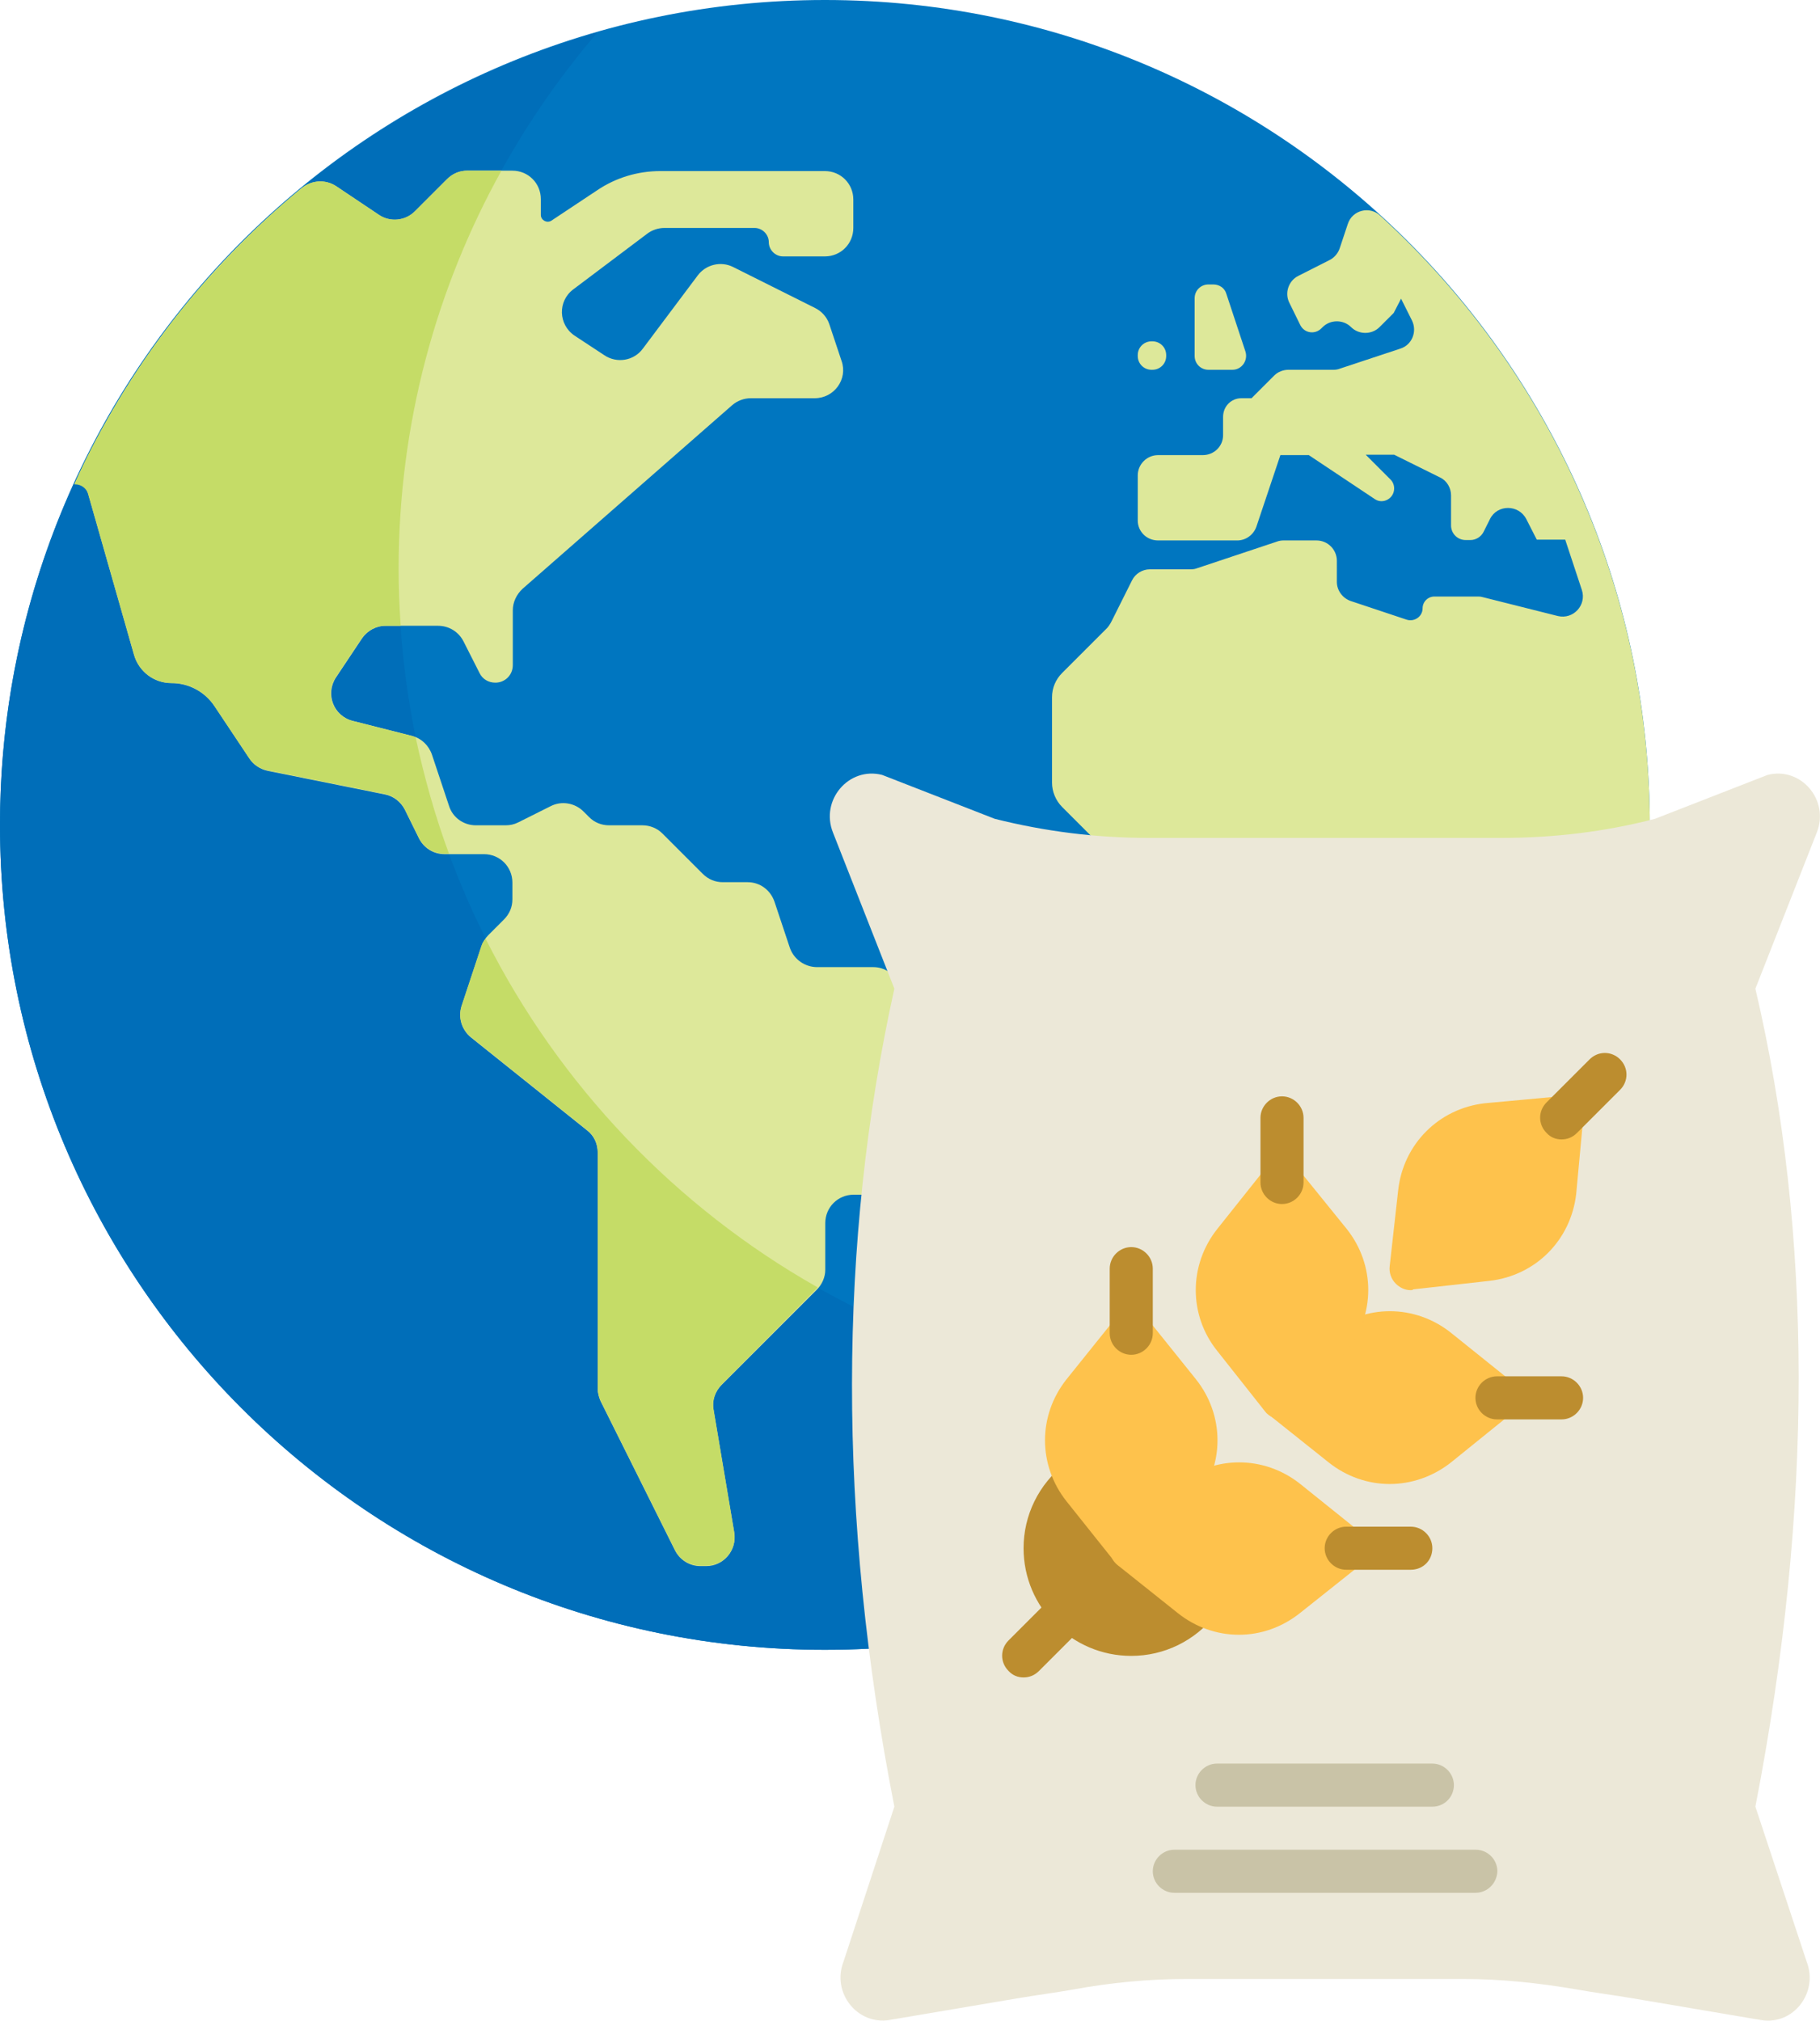 <?xml version="1.0" encoding="utf-8"?>
<!-- Generator: Adobe Illustrator 19.1.0, SVG Export Plug-In . SVG Version: 6.00 Build 0)  -->
<svg version="1.1" id="Layer_1" xmlns="http://www.w3.org/2000/svg" xmlns:xlink="http://www.w3.org/1999/xlink" x="0px" y="0px"
	 width="447.9px" height="497.3px" viewBox="0 0 447.9 497.3" enable-background="new 0 0 447.9 497.3" xml:space="preserve">
<g>
	<defs>
		<rect id="SVGID_1_" width="447.9" height="497.3"/>
	</defs>
	<clipPath id="SVGID_2_">
		<use xlink:href="#SVGID_1_"  overflow="visible"/>
	</clipPath>
	<path clip-path="url(#SVGID_2_)" fill="#0076C0" d="M203,0c112.1,0,203,90.9,203,203s-90.9,203-203,203S0,315.2,0,203S90.9,0,203,0
		"/>
	<path clip-path="url(#SVGID_2_)" fill="#006EB9" d="M301.1,343.1c-112.1,0-203-90.9-203-203c0-50.5,18.5-96.6,48.9-132.1
		C62.1,32.3,0,110.4,0,203c0,112.1,90.9,203,203,203c61.7,0,116.9-27.5,154.1-70.9C339.3,340.3,320.5,343.1,301.1,343.1"/>
	<path clip-path="url(#SVGID_2_)" fill="#DDE89A" d="M301.8,72.3l4.7,14.2c0.7,2.2-0.9,4.5-3.2,4.5h-5.9c-1.9,0-3.4-1.5-3.4-3.4
		V73.4c0-1.9,1.5-3.4,3.4-3.4h1.2C300.1,70,301.4,70.9,301.8,72.3"/>
	<path clip-path="url(#SVGID_2_)" fill="#DDE89A" d="M287,87.4v0.2c0,1.9-1.5,3.4-3.4,3.4h-0.2c-1.9,0-3.4-1.5-3.4-3.4v-0.2
		c0-1.9,1.5-3.4,3.4-3.4h0.2C285.5,84,287,85.5,287,87.4"/>
	<path clip-path="url(#SVGID_2_)" fill="#DDE89A" d="M331.7,55.1l-2,6c-0.4,1.2-1.3,2.3-2.5,2.9l-7.7,3.9c-2.4,1.2-3.4,4.2-2.2,6.6
		L320,80c1,2,3.6,2.4,5.2,0.8l0.3-0.3c1.9-1.9,5.1-1.9,7,0c1.9,1.9,5.1,1.9,7,0l3.5-3.5l1.8-3.5l2.7,5.4c1.3,2.7,0,6-2.9,6.9
		l-14.8,4.9c-0.5,0.2-1,0.3-1.6,0.3h-11.1c-1.3,0-2.6,0.5-3.5,1.4l-5.6,5.6h-2.5c-2.5,0-4.5,2-4.5,4.6v4.5c0,2.7-2.2,4.9-5,4.9H285
		c-2.7,0-5,2.2-5,5v11.1c0,2.7,2.2,4.9,5,4.9h19.5c2.1,0,4-1.4,4.7-3.4l5.9-17.6h7l16.2,10.8c2,1.4,4.8-0.1,4.8-2.6
		c0-0.8-0.3-1.6-0.9-2.2l-6.1-6.1h7l11.3,5.6c1.7,0.8,2.7,2.6,2.7,4.4v7.4c0,2,1.6,3.6,3.6,3.6h1.2c1.3,0,2.6-0.8,3.2-2l1.6-3.2
		c1.8-3.6,7-3.6,8.9,0l2.6,5.1h7l4.1,12.4c1.2,3.7-2.1,7.3-5.9,6.4l-18.7-4.7c-0.4-0.1-0.8-0.1-1.2-0.1H353c-1.6,0-2.9,1.3-2.9,2.9
		c0,2-2,3.4-3.9,2.8l-13.8-4.6c-2-0.7-3.4-2.6-3.4-4.7V138c0-2.7-2.2-5-5-5h-8.2c-0.5,0-1.1,0.1-1.6,0.3l-19.5,6.5
		c-0.5,0.2-1,0.3-1.6,0.3h-10.1c-1.9,0-3.6,1.1-4.4,2.7l-5,10c-0.4,0.8-0.9,1.6-1.6,2.2l-10.6,10.6c-1.6,1.6-2.5,3.7-2.5,6v21
		c0,2.2,0.9,4.4,2.5,6l16,16c1.6,1.6,3.7,2.5,6,2.5h40.6c2.7,0,5,2.2,5,5v21.9c0,0.8,0.2,1.5,0.5,2.2l6,11.9
		c0.3,0.7,0.5,1.4,0.5,2.2v12.2c0,0.4,0,0.8,0.1,1.2l12.9,51.7c0.6,2.2,2.5,3.7,4.8,3.7h5.8c1.6,0,3-0.7,4-1.9
		c26.5-34.3,42.4-77.3,42.4-124.1c0-59.5-25.6-112.9-66.3-150C337.1,50.6,332.8,51.7,331.7,55.1"/>
	<path clip-path="url(#SVGID_2_)" fill="#DDE89A" d="M194.4,233.3l-3.8-11.4c-1-2.9-3.6-4.8-6.6-4.8h-6.1c-1.9,0-3.6-0.7-5-2.1
		l-9.9-9.9c-1.3-1.3-3.1-2-4.9-2h-8.2c-1.9,0-3.6-0.7-4.9-2l-1.4-1.4c-2.1-2.1-5.4-2.7-8.1-1.3l-8,4c-1,0.5-2,0.7-3.1,0.7h-7.3
		c-3,0-5.7-1.9-6.6-4.8l-4.2-12.6c-0.8-2.3-2.6-4-4.9-4.6l-14.6-3.7c-4.7-1.2-6.8-6.6-4.1-10.7l6.4-9.6c1.3-1.9,3.5-3.1,5.8-3.1
		h12.9c2.7,0,5.1,1.5,6.3,3.9l3.9,7.7c0.7,1.5,2.2,2.4,3.9,2.4c2.4,0,4.3-1.9,4.3-4.3v-13.5c0-2,0.9-3.9,2.4-5.3l51.6-45.2
		c1.3-1.1,2.9-1.7,4.6-1.7h15.7c4.8,0,8.2-4.7,6.6-9.2l-3-9c-0.6-1.8-1.9-3.2-3.5-4l-20.2-10.1c-3-1.5-6.7-0.6-8.7,2.1l-13.5,18
		c-2.2,3-6.4,3.7-9.5,1.6l-7.3-4.8c-4-2.7-4.2-8.5-0.3-11.4l18.2-13.7c1.2-0.9,2.7-1.4,4.2-1.4h22.2c1.9,0,3.5,1.6,3.5,3.5
		c0,1.9,1.6,3.5,3.5,3.5H203c3.9,0,7-3.1,7-7v-7c0-3.9-3.1-7-7-7h-40.5c-5.5,0-10.9,1.6-15.5,4.7l-11.3,7.5
		c-1.1,0.7-2.6-0.1-2.6-1.4V49c0-3.9-3.1-7-7-7h-11.1c-1.9,0-3.6,0.7-5,2.1l-7.9,7.9c-2.4,2.4-6.1,2.7-8.8,0.9l-10.6-7.1
		c-2.6-1.7-6-1.5-8.5,0.5c-23.8,19.6-43,44.4-55.9,72.8H21l12,42.1c1.2,4.1,4.9,6.9,9.1,6.9c4.3,0,8.3,2.1,10.7,5.7l8.6,12.9
		c1,1.5,2.6,2.6,4.5,3l28.8,5.8c2.1,0.4,3.9,1.8,4.9,3.7l3.5,7.1c1.2,2.4,3.6,3.9,6.3,3.9h9.7c3.9,0,7,3.1,7,7v4.1
		c0,1.9-0.7,3.6-2.1,5l-3.8,3.8c-0.8,0.8-1.3,1.7-1.7,2.7l-4.9,14.8c-0.9,2.8,0,5.8,2.3,7.7l28.6,22.9c1.7,1.3,2.6,3.3,2.6,5.5v58
		c0,1.1,0.3,2.2,0.7,3.1l18.3,36.7c1.2,2.4,3.6,3.9,6.3,3.9h1.4c4.3,0,7.6-3.9,6.9-8.2l-5.1-30.3c-0.4-2.2,0.4-4.5,2-6.1l23.4-23.4
		c1.3-1.3,2.1-3.1,2.1-4.9V301c0-3.9,3.1-7,7-7h9c3,0,5.7-1.9,6.6-4.8l10.7-32.1c1-3-0.1-6.3-2.8-8l-14.8-9.9
		c-1.2-0.8-2.5-1.2-3.9-1.2h-13.8C198.1,238,195.4,236.1,194.4,233.3"/>
	<path clip-path="url(#SVGID_2_)" fill="#C5DC67" d="M65.9,189.6l28.8,5.8c2.1,0.4,3.9,1.8,4.9,3.7l3.5,7.1c1.2,2.4,3.6,3.9,6.3,3.9
		h1.1c-3.4-9.2-6.1-18.8-8.2-28.6c-0.3-0.1-0.6-0.3-1-0.4l-14.6-3.7c-4.7-1.2-6.8-6.6-4.1-10.7l6.4-9.6c1.3-1.9,3.5-3.1,5.8-3.1h3.8
		c-0.3-4.6-0.5-9.3-0.5-14c0-35.6,9.2-69,25.3-98h-8.4c-1.9,0-3.6,0.7-5,2.1l-7.9,7.9c-2.4,2.4-6.1,2.7-8.8,0.9l-10.6-7.1
		c-2.6-1.7-5.9-1.5-8.3,0.4c-3.4,2.8-6.8,5.7-10,8.8c-1.1,1-2.2,2.1-3.3,3.2c-2.2,2.2-4.4,4.4-6.5,6.7c-1.3,1.4-2.6,2.8-3.9,4.2
		c-2.8,3.2-5.6,6.5-8.2,9.9c-1,1.2-1.8,2.5-2.8,3.8c-2,2.6-3.9,5.3-5.7,8.1c-1.1,1.7-2.2,3.4-3.3,5.1c-1.6,2.6-3.2,5.3-4.7,8
		c-0.9,1.5-1.7,3-2.5,4.5c-1.9,3.5-3.6,7.1-5.2,10.7h0.2c1.5,0,2.8,1,3.2,2.4L33,161.2c1.2,4.1,5,6.9,9.3,6.9
		c4.2-0.1,8.2,2.2,10.5,5.7l8.6,12.9C62.4,188.2,64,189.2,65.9,189.6"/>
	<path clip-path="url(#SVGID_2_)" fill="#C5DC67" d="M201,317.1c0.1-0.1,0.1-0.2,0.2-0.3c-35-19.8-63.6-49.8-81.7-85.8
		c-0.4,0.5-0.8,1-1,1.7l-4.9,14.8c-0.9,2.8,0,5.8,2.3,7.7l28.6,22.9c1.7,1.3,2.6,3.3,2.6,5.5v58c0,1.1,0.3,2.2,0.7,3.1l18.3,36.7
		c1.2,2.4,3.6,3.9,6.3,3.9h1.4c4.3,0,7.6-3.9,6.9-8.2l-5.1-30.3c-0.4-2.2,0.4-4.5,2-6.1L201,317.1z"/>
	<path clip-path="url(#SVGID_2_)" fill="#ECE8D8" d="M435,190.7l-27.7,10.8c-12.3,3.2-25,4.7-37.7,4.7h-87.1
		c-12.7,0-25.4-1.6-37.7-4.7l-27.7-10.8c-8.2-2.1-15.3,6.2-12.1,14.2l15.1,38.4c-13.8,62.4-14,130,0,201.3l-12.5,38.1
		c-3,7.7,3.4,15.7,11.3,14.4l31.3-5.3c4.7-0.8,9.4-1.4,13.9-2.2c9.3-1.7,18.6-2.6,28.1-2.6h67.8c9.4,0,18.8,1,28.1,2.6
		c4.5,0.8,9.2,1.4,13.9,2.2l31.3,5.3c8,1.4,14.3-6.7,11.3-14.4L432,444.6c14.3-73.7,14.1-141.1,0-201.3l15.1-38.4
		C450.3,196.9,443.2,188.6,435,190.7"/>
	<path clip-path="url(#SVGID_2_)" fill="#BC8D2F" d="M278.4,407.5c-14.6,0-26.5-11.9-26.5-26.5c0-8.1,3.7-15.7,10.2-20.8
		c1.2-0.9,2.7-1.3,4.2-1c1.5,0.3,2.8,1.1,3.6,2.4c0.4,0.7,0.6,1,0.9,1.3l11.4,14.3l14.3,11.4c0,0,0,0,0,0c0.3,0.3,0.7,0.5,1,0.7
		c1.3,0.8,2.3,2.2,2.6,3.7c0.3,1.5,0,3.1-0.9,4.3C294.1,403.8,286.5,407.5,278.4,407.5"/>
	<path clip-path="url(#SVGID_2_)" fill="#BC8D2F" d="M251.9,412.8c-1.4,0-2.7-0.5-3.7-1.6c-2.1-2.1-2.1-5.4,0-7.5l11.5-11.5
		c2.1-2.1,5.4-2.1,7.5,0c2.1,2.1,2.1,5.4,0,7.5l-11.5,11.5C254.6,412.3,253.3,412.8,251.9,412.8"/>
	<path clip-path="url(#SVGID_2_)" fill="#FEC24C" d="M347.2,317.5c-1.4,0-2.7-0.6-3.7-1.6c-1.1-1.1-1.7-2.7-1.5-4.3l2.1-18.8
		c1.3-11.3,10-20,21.3-21.3l18.5-1.7c1.6-0.2,3.1,0.4,4.2,1.5c1.1,1.1,1.7,2.7,1.5,4.2l-1.7,18.3c-1.3,11.4-10,20.1-21.3,21.4
		l-18.8,2.1C347.6,317.5,347.4,317.5,347.2,317.5"/>
	<path clip-path="url(#SVGID_2_)" fill="#FEC24C" d="M342,365.2c-5.3,0-10.6-1.8-15-5.3l-14.8-11.8c-1.3-1-2-2.5-2-4.1
		c0-1.6,0.7-3.1,2-4.1L327,328c8.9-7.1,21.2-7.1,30.1,0l14.7,11.8c1.2,1,2,2.5,2,4.1c0,1.6-0.7,3.1-2,4.1l-14.6,11.8
		C352.7,363.4,347.3,365.2,342,365.2"/>
	<path clip-path="url(#SVGID_2_)" fill="#FEC24C" d="M327.3,329.2L327.3,329.2L327.3,329.2z M315.5,349.3L315.5,349.3
		c-1.6,0-3.2-0.7-4.2-2l-11.7-14.8c-7.1-8.8-7.1-21.2,0-30.1l11.7-14.7c1-1.2,2.5-2,4.1-2c1.5,0,3.1,0.7,4.1,2l11.9,14.7
		c7.1,8.9,7.1,21.2,0,30.1c0,0,0,0,0,0l-11.9,14.8C318.6,348.5,317.1,349.3,315.5,349.3"/>
	<path clip-path="url(#SVGID_2_)" fill="#FEC24C" d="M304.9,402.3c-5.3,0-10.6-1.8-15-5.3l-14.8-11.8c-1.3-1-2-2.5-2-4.1
		c0-1.6,0.7-3.1,2-4.1l14.8-11.8c8.9-7.1,21.2-7.1,30.1,0l14.7,11.8c1.2,1,2,2.5,2,4.1c0,1.6-0.7,3.1-2,4.1L320,396.9
		C315.5,400.5,310.2,402.3,304.9,402.3"/>
	<path clip-path="url(#SVGID_2_)" fill="#FEC24C" d="M278.4,386.3L278.4,386.3c-1.6,0-3.1-0.7-4.1-2l-11.8-14.8
		c-7.1-8.9-7.1-21.2,0-30.1l11.8-14.7c1-1.2,2.5-2,4.1-2h0c1.6,0,3.1,0.7,4.1,2l11.8,14.7c7.1,8.9,7.1,21.2,0,30.1l-11.8,14.8
		C281.5,385.6,280,386.3,278.4,386.3"/>
	<path clip-path="url(#SVGID_2_)" fill="#BC8D2F" d="M384.3,349.3h-15.9c-2.9,0-5.3-2.4-5.3-5.3c0-2.9,2.4-5.3,5.3-5.3h15.9
		c2.9,0,5.3,2.4,5.3,5.3C389.6,346.9,387.2,349.3,384.3,349.3"/>
	<path clip-path="url(#SVGID_2_)" fill="#BC8D2F" d="M347.2,386.3h-15.9c-2.9,0-5.3-2.4-5.3-5.3c0-2.9,2.4-5.3,5.3-5.3h15.9
		c2.9,0,5.3,2.4,5.3,5.3C352.5,384,350.2,386.3,347.2,386.3"/>
	<path clip-path="url(#SVGID_2_)" fill="#BC8D2F" d="M315.5,296.3c-2.9,0-5.3-2.4-5.3-5.3v-15.9c0-2.9,2.4-5.3,5.3-5.3
		c2.9,0,5.3,2.4,5.3,5.3V291C320.8,293.9,318.4,296.3,315.5,296.3"/>
	<path clip-path="url(#SVGID_2_)" fill="#BC8D2F" d="M278.4,333.4c-2.9,0-5.3-2.4-5.3-5.3v-15.9c0-2.9,2.4-5.3,5.3-5.3
		c2.9,0,5.3,2.4,5.3,5.3v15.9C283.7,331,281.3,333.4,278.4,333.4"/>
	<path clip-path="url(#SVGID_2_)" fill="#BC8D2F" d="M384.3,280.4c-1.4,0-2.7-0.5-3.7-1.6c-2.1-2.1-2.1-5.4,0-7.5l10.6-10.6
		c2.1-2.1,5.4-2.1,7.5,0c2.1,2.1,2.1,5.4,0,7.5l-10.6,10.6C387,279.9,385.7,280.4,384.3,280.4"/>
	<path clip-path="url(#SVGID_2_)" fill="#C9C3A7" d="M352.5,444.6h-53c-2.9,0-5.3-2.4-5.3-5.3c0-2.9,2.4-5.3,5.3-5.3h53
		c2.9,0,5.3,2.4,5.3,5.3C357.8,442.2,355.5,444.6,352.5,444.6"/>
	<path clip-path="url(#SVGID_2_)" fill="#C9C3A7" d="M363.1,465.8H289c-2.9,0-5.3-2.4-5.3-5.3c0-2.9,2.4-5.3,5.3-5.3h74.2
		c2.9,0,5.3,2.4,5.3,5.3C368.4,463.4,366.1,465.8,363.1,465.8"/>
</g>
</svg>

